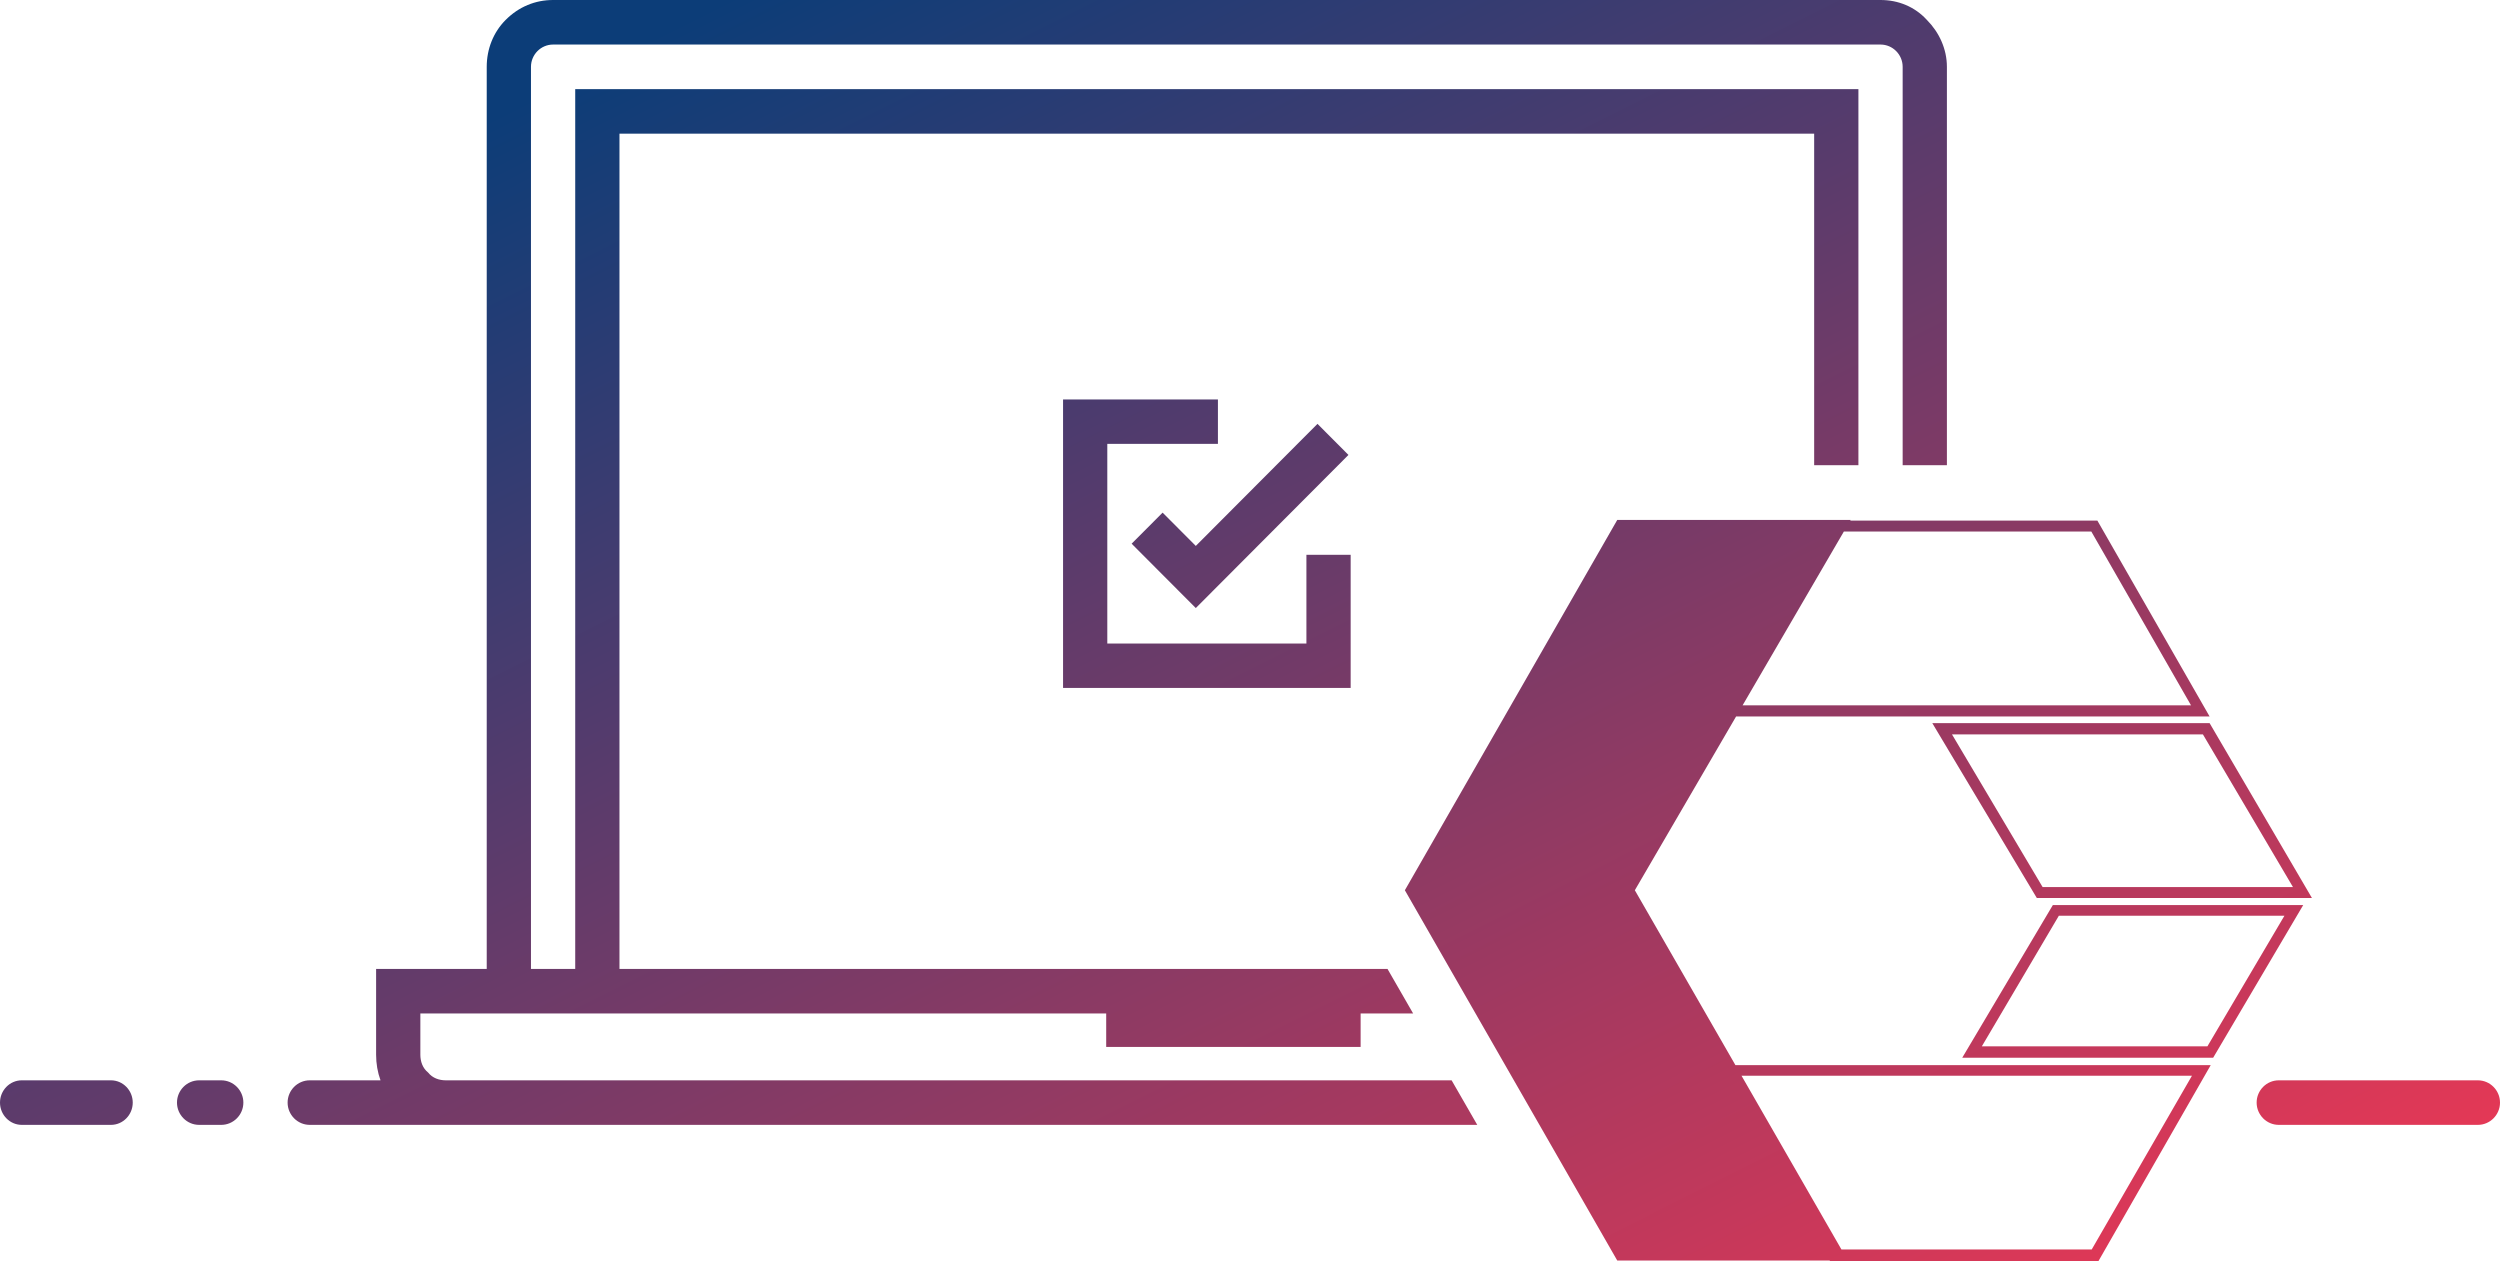 <svg xmlns="http://www.w3.org/2000/svg" style="isolation:isolate" viewBox="0 0 226 114"><linearGradient id="a" x1="103.453%" y1="102.968%" x2="14.645%" y2="14.645%"><stop offset="0%" stop-color="#FC3752"/><stop offset="100%" stop-color="#0C3D78"/></linearGradient><path d="M184.652 80.19h22.633l-8.142-13.803h-22.684l8.193 13.803zm-.522.991H209l-9.251-15.809H174.68l9.45 15.809zm1.448.636h22.633l-8.142 13.803h-22.683l8.192-13.803zm.542.965h20.393l-6.963 11.807h-20.393l6.963-11.807zm-20.717 31.173h-19.201L127 80.478 146.202 47h21.096l-.035.061h22.339l10.147 17.71h-42.807l-9.153 15.707 9.094 15.812h42.965L189.701 114h-24.272l-.026-.045zm1.064-1.001l-9.034-15.708h40.72l-9.063 15.708h-22.623zm-8.936-49.193h40.537l-9.012-15.709h-22.371l-9.154 15.709zM103.7 50.555l-1.4-1.405 2.8-2.808 1.4 1.404 1.6 1.605 9.6-9.63 1.4-1.404 2.8 2.809-1.4 1.404-12.4 12.438-4.4-4.413zm4.4-14.445h2v4.013h-10v18.055h18v-8.025h4V62.19h-26V36.11h12zm25.445 65.578H28c-1.1 0-2-.906-2-2.013 0-1.108.9-2.014 2-2.014h6.398c-.265-.728-.398-1.511-.398-2.315v-7.753h10V6.041c0-1.611.6-3.121 1.7-4.229C46.9.604 48.4 0 50 0h120c1.6 0 3.1.604 4.2 1.812 1.1 1.108 1.8 2.618 1.8 4.229v36.013h-4V6.041c0-1.108-.9-2.014-2-2.014H50c-1.1 0-2 .906-2 2.014v81.552h4V8.055h116v33.999h-4V12.082H56v75.511h69.431l2.318 4.027H123v3.021h-23V91.62H38v3.726c0 .604.2 1.208.7 1.611.4.503 1 .704 1.6.704h90.926l2.222 3.86.097.167zm72.455 0h18c1.1 0 2-.906 2-2.013 0-1.108-.9-2.014-2-2.014h-18c-1.1 0-2 .906-2 2.014 0 1.107.9 2.013 2 2.013zm-204.033 0h8.066c1.082 0 1.967-.906 1.967-2.013 0-1.108-.885-2.014-1.967-2.014H1.967C.885 97.661 0 98.567 0 99.675c0 1.107.885 2.013 1.967 2.013zm16.033 0h2c1.1 0 2-.906 2-2.013 0-1.108-.9-2.014-2-2.014h-2c-1.1 0-2 .906-2 2.014 0 1.107.9 2.013 2 2.013z" fill-rule="evenodd" fill="url(#a)"/></svg>
